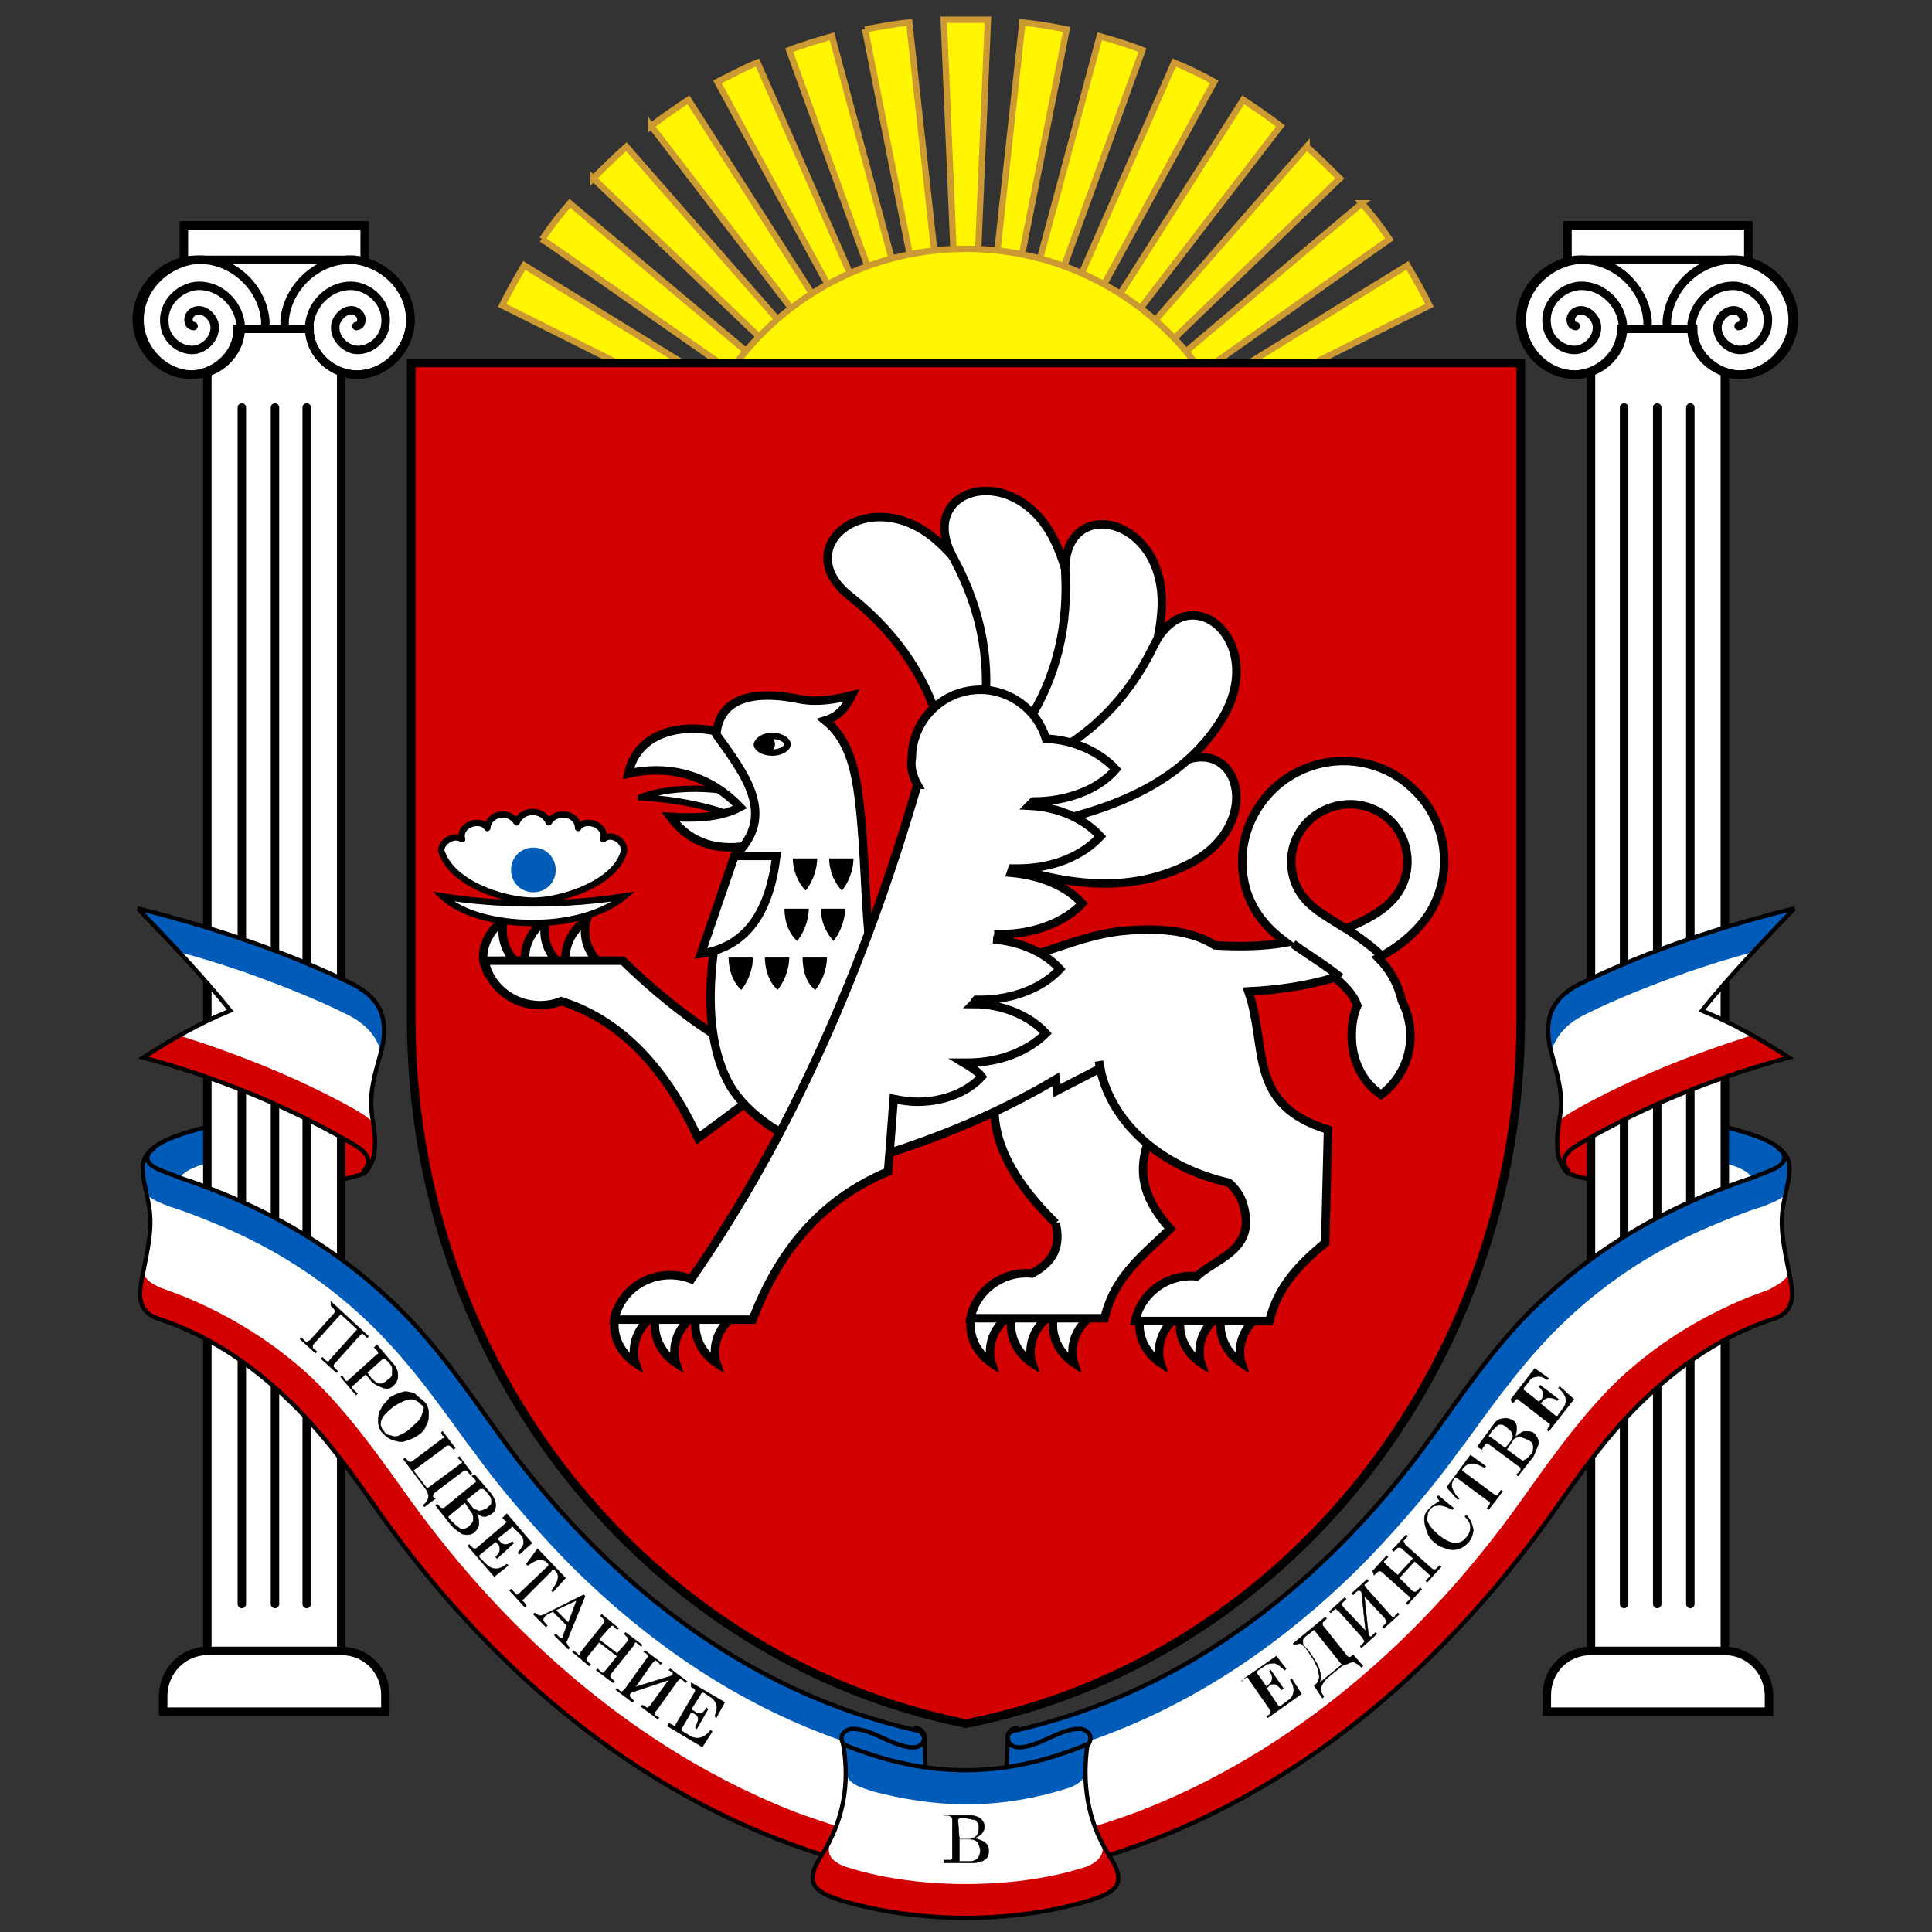 <svg xmlns="http://www.w3.org/2000/svg" id="Layer_1" x="0" y="0" version="1.1" viewBox="0 0 140 140" xml:space="preserve"><rect x="0" y="0" width="140" height="140" fill="#333333" stroke="none"/><style>.st0,.st1{stroke:#000;stroke-width:.307}.st0{fill-rule:evenodd;clip-rule:evenodd;fill:#d20000}.st1{fill:#005bb9}.st2{fill:#fff}.st3,.st4,.st5{stroke:#000;stroke-width:.613}.st3{fill-rule:evenodd;clip-rule:evenodd;fill:#fff}.st4,.st5{stroke-linecap:round}.st4{fill-rule:evenodd;clip-rule:evenodd;fill:#fff}.st5{fill:none}.st6{fill-rule:evenodd;clip-rule:evenodd;fill:#fff500;stroke:#c93;stroke-width:.46}.st8{fill:#fff;stroke:#000;stroke-width:.455}.st15,.st16,.st8,.st9{fill-rule:evenodd;clip-rule:evenodd}.st9{stroke:#000;stroke-width:.606;fill:#fff}.st15,.st16{fill:#005bb9}.st16{fill:#d20000}.st17{fill:none;stroke:#000;stroke-width:.307}.st19{fill-rule:evenodd;clip-rule:evenodd;stroke:#000;stroke-width:3.029733e-02}</style><g id="g5094" transform="matrix(-1 0 0 1 415.425 .631)"><path id="path5096" d="M302.5 83.2l-.6-2.1-3.3-1.5v5.3c1.1 0 1.8 0 3.2-.5.3-.2.5-.7.7-1.2z" class="st0"/><g id="g5098"><path id="path5100" d="M291.9 85.2v-4.6c-1.9.6-4.9 1.1-5.8 2.4-.9 1.6 2.1 4.2 4 4l1.8-1.8z" class="st1"/><path id="path5102" d="M291.6 83.4c-1.6.3-3.3.8-3.2 1.7l-.7 1.2h3.9v-2.9z" class="st2"/></g></g><g id="g5074" transform="translate(-19.712 .631)"><path id="path3759" d="M46.8 83.2l-.6-2.1-3.3-1.5v5.3c1.1 0 1.8 0 3.2-.5.3-.2.5-.7.7-1.2z" class="st0"/><g id="g5070"><path id="path3761" d="M36.2 85.2v-4.6c-1.9.6-4.9 1.1-5.8 2.4-.9 1.6 2.1 4.2 4 4l1.8-1.8z" class="st1"/><path id="path5068" d="M35.9 83.4c-1.6.3-3.3.8-3.2 1.7l-.7 1.2h3.9v-2.9z" class="st2"/></g></g><g id="g5188" transform="matrix(-1 0 0 1 415.425 .631)"><g id="g5190"><path id="path5192" d="M400.4 17.1h-9.7V121h9.7V17.1z" class="st3"/><path id="path5194" d="M402.1 15.7H389v3.5h13.1v-3.5z" class="st3"/><path id="path5196" d="M400.4 119h-9.7c-1.8 0-3.2 1.4-3.2 3.2v1.2h16.1v-1.1c0-1.9-1.5-3.3-3.2-3.3z" class="st3"/><path id="path5198" d="M393 23.2c0 1.7-1.4 3.1-3.1 3.3-2.1.2-4-1.5-4.2-3.6-.2-2.4 1.7-4.4 4-4.7h11.8c2.3.2 4.2 2.3 4 4.7-.2 2.1-2.1 3.8-4.2 3.6-1.7-.2-3.1-1.6-3.1-3.3H393z" class="st4"/><path id="path5200" d="M395.5 28.9v86.7m2.4-86.7v86.7m-4.7-86.7v86.7" class="st5"/><path id="path5202" d="M401.4 23c.1 0 .3-.1.3-.2.2-.4-.1-.8-.4-.9-.6-.2-1.2.3-1.4.9-.2.9.5 1.7 1.3 1.9 1.1.2 2.2-.7 2.3-1.8.2-1.4-.9-2.6-2.2-2.8-1.6-.2-3.1 1.1-3.3 2.7-.2 1.9 1.3 3.5 3.1 3.7 2.1.2 4-1.5 4.2-3.6.2-2.4-1.7-4.4-4-4.7-2.6-.2-4.9 1.9-5.1 4.4v.4m-6.6 0c-.1 0-.3-.1-.3-.2-.2-.4.1-.8.4-.9.6-.2 1.2.3 1.4.9.2.9-.5 1.7-1.3 1.9-1.1.2-2.2-.7-2.3-1.8-.2-1.4.9-2.6 2.2-2.8 1.6-.2 3.1 1.1 3.3 2.7.2 1.9-1.3 3.5-3.1 3.7-2.1.2-4-1.5-4.2-3.6-.2-2.4 1.7-4.4 4-4.7 2.6-.2 4.9 1.9 5.1 4.4v.4" class="st5"/></g></g><g id="g5050" transform="translate(-19.712 .631)"><path id="path3765" d="M107.9 29.2l15.4-7.7c-.5-1-1-1.9-1.6-2.9l-17.2 10.6h3.4zM89.7.8h1.6l-1.2 28.4h-.8L88.1.8h1.6zm4.1.2c1.1.1 2.2.3 3.2.5l-5.5 27.8h-.8c0-.1 3.1-28.3 3.1-28.3zm5.6 1c1.1.3 2.1.6 3.1 1L93 29.2h-.9L99.4 2zm5.4 1.9c1 .4 2 .9 2.9 1.4l-13 23.9h-1l11.1-25.3zm5 2.7c.9.6 1.8 1.2 2.7 1.9L96.6 29.2h-1.2c.1 0 14.4-22.6 14.4-22.6zm4.6 3.4c.8.7 1.6 1.5 2.4 2.3l-17.6 17h-1.5c-.1-.1 16.7-19.3 16.7-19.3zm4 4.1c.7.8 1.4 1.7 2 2.6l-17.8 12.6h-2.1c-.1-.1 17.9-15.2 17.9-15.2zm-62.3 7.4c.5-1 1-1.9 1.6-2.9l17.2 10.6h-3.4l-15.4-7.7zm2.9-4.8c.6-.9 1.3-1.8 2-2.6l18 15.1h-2.1L59 16.7zm3.7-4.4c.8-.8 1.5-1.5 2.4-2.3l16.8 19.2h-1.5L62.7 12.3zm4.2-3.8c.9-.7 1.8-1.3 2.7-1.9L84 29.2h-1.2L66.9 8.5zm4.8-3.2c1-.5 1.9-1 2.9-1.4l11.1 25.3h-1l-13-23.9zM76.9 3c1-.4 2.1-.7 3.1-1l7.3 27.2h-.9L76.9 3zm5.5-1.5c1.1-.2 2.1-.4 3.2-.5l3.1 28.3h-.8c0-.1-5.5-27.8-5.5-27.8z" class="st6"/><path id="path3767" d="M89.7 17.4c11.5 0 20.9 9.4 20.9 20.9s-9.4 20.9-20.9 20.9c-11.5 0-20.9-9.4-20.9-20.9s9.4-20.9 20.9-20.9z" class="st6"/></g><path id="path3769" fill="#d20000" fill-rule="evenodd" stroke="#000" stroke-width=".621" d="M70 124.9c-22.9-4.6-40.2-25.7-40.2-51.1V26.3h80.4v47.5c0 25.4-17.3 46.6-40.2 51.1z" clip-rule="evenodd"/><g id="g5120" transform="translate(-19.712 .631)"><g id="g5040"><path id="path3787" d="M144.7 17.1H135V121h9.7V17.1z" class="st3"/><path id="path3789" d="M146.4 15.7h-13.1v3.5h13.1v-3.5z" class="st3"/><path id="path3791" d="M144.7 119H135c-1.8 0-3.2 1.4-3.2 3.2v1.2h16.1v-1.1c0-1.9-1.5-3.3-3.2-3.3z" class="st3"/><path id="path3793" d="M137.2 23.2c0 1.7-1.4 3.1-3.1 3.3-2.1.2-4-1.5-4.2-3.6-.2-2.4 1.7-4.4 4-4.7h11.8c2.3.2 4.2 2.3 4 4.7-.2 2.1-2.1 3.8-4.2 3.6-1.7-.2-3.1-1.6-3.1-3.3h-5.2z" class="st4"/><path id="path3795" d="M139.8 28.9v86.7m2.4-86.7v86.7m-4.8-86.7v86.7" class="st5"/><path id="path3797" d="M145.7 23c.1 0 .3-.1.3-.2.2-.4-.1-.8-.4-.9-.6-.2-1.2.3-1.4.9-.2.9.5 1.7 1.3 1.9 1.1.2 2.2-.7 2.3-1.8.2-1.4-.9-2.6-2.2-2.8-1.6-.2-3.1 1.1-3.3 2.7-.2 1.9 1.3 3.5 3.1 3.7 2.1.2 4-1.5 4.2-3.6.2-2.4-1.7-4.4-4-4.7-2.6-.2-4.9 1.9-5.1 4.4v.4m-6.6 0c-.1 0-.3-.1-.3-.2-.2-.4.1-.8.4-.9.6-.2 1.2.3 1.4.9.2.9-.5 1.7-1.3 1.9-1.1.2-2.2-.7-2.3-1.8-.2-1.4.9-2.6 2.2-2.8 1.6-.2 3.1 1.1 3.3 2.7.2 1.9-1.3 3.5-3.1 3.7-2.1.2-4-1.5-4.2-3.6-.2-2.4 1.7-4.4 4-4.7 2.6-.2 4.9 1.9 5.1 4.4v.4" class="st5"/></g></g><g id="g3813" transform="matrix(1.012 0 0 1.012 -175.287 -201.296)"><path id="path3815" d="M219.1 256c2.3-.9 6.6-.9 9.4.6l-.6 1.7c-2.8-1.5-5.7-2.1-8.8-2.3z" class="st8"/><path id="path3817" d="M228.7 256.3l-2.7-4.5c-2.4-1.2-7-1.2-7.8 2.5 2.6-.6 5.6-.1 8 2.4-1.5.8-3.4.8-5 .7 1.5 2 3.5 2.5 6 2l1.4-1.4.1-1.7z" class="st9"/><g id="g3819"><path id="path3821" d="M245.5 293.1c-.8.6-1.4 1.5-1.4 2.6 0 .3 0 .5.1.8-.9-.6-1.5-1.6-1.5-2.7 0-.3 0-.6.1-.9h2.3l.4.2z" class="st9"/><path id="path3823" d="M251.4 293.1c-.8.6-1.4 1.5-1.4 2.6 0 .3 0 .5.1.8-.9-.6-1.5-1.6-1.5-2.7 0-.3 0-.6.1-.9h2.3l.4.2z" class="st9"/><path id="path3825" d="M248.4 293.1c-.8.6-1.4 1.5-1.4 2.6 0 .3 0 .5.1.8-.9-.6-1.5-1.6-1.5-2.7 0-.3 0-.6.1-.9h2.3l.4.2z" class="st9"/></g><g id="g3827"><path id="path3829" d="M257.6 293.1c-.8.6-1.4 1.5-1.4 2.6 0 .3 0 .5.1.8-.9-.6-1.5-1.6-1.5-2.7 0-.3 0-.6.1-.9h2.3l.4.2z" class="st9"/><path id="path3831" d="M263.4 293.1c-.8.6-1.4 1.5-1.4 2.6 0 .3 0 .5.1.8-.9-.6-1.5-1.6-1.5-2.7 0-.3 0-.6.1-.9h2.3l.4.2z" class="st9"/><path id="path3833" d="M260.5 293.1c-.8.6-1.4 1.5-1.4 2.6 0 .3 0 .5.1.8-.9-.6-1.5-1.6-1.5-2.7 0-.3 0-.6.1-.9h2.3l.4.2z" class="st9"/></g><g id="g3835"><path id="path3837" d="M220 293.1c-.8.6-1.4 1.5-1.4 2.6 0 .3 0 .5.1.8-.9-.6-1.5-1.6-1.5-2.7 0-.3 0-.6.1-.9h2.3l.4.2z" class="st9"/><path id="path3839" d="M225.8 293.1c-.8.6-1.4 1.5-1.4 2.6 0 .3 0 .5.1.8-.9-.6-1.5-1.6-1.5-2.7 0-.3 0-.6.1-.9h2.3l.4.2z" class="st9"/><path id="path3841" d="M222.9 293.1c-.8.6-1.4 1.5-1.4 2.6 0 .3 0 .5.1.8-.9-.6-1.5-1.6-1.5-2.7 0-.3 0-.6.1-.9h2.3l.4.2z" class="st9"/></g><g id="g3843"><path id="path3845" d="M210.6 268.2c-.8-.6-1.4-1.5-1.4-2.6 0-.3 0-.5.1-.8-.9.6-1.5 1.6-1.5 2.7 0 .3.2.7.3 1l2.1-.1.4-.2z" class="st9"/><path id="path3847" d="M216.5 268.2c-.8-.6-1.4-1.5-1.4-2.6 0-.3 0-.5.1-.8-.9.6-1.5 1.6-1.5 2.7 0 .3 0 .6.1.9h2.3l.4-.2z" class="st9"/><path id="path3849" d="M213.6 268.2c-.8-.6-1.4-1.5-1.4-2.6 0-.3 0-.5.1-.8-.9.6-1.5 1.6-1.5 2.7 0 .3 0 .6.1.9h2.3l.4-.2z" class="st9"/></g><path id="path3851" d="M248.8 286.5c-4.7-4.6-5.5-8.7-3-12.5l11.6.5c-.4 4.9-4.8 7.5-.4 12.4-1.7 1.7-4 3.3-4.7 6.4h-9.6c.4-2 2.3-3.4 4.4-3.2 1.5-.8 2.1-1.9 1.7-3.6z" class="st9"/><path id="path3853" d="M246 256.5c3.6.4 7.3-.3 11-2.6 4.8-3.1 7.1 4 1.3 6.9-4.4 2.2-9.1 1.5-14.1-.3l1.8-4z" class="st9"/><path id="path3855" d="M240.7 251.6c-.9-3.7-3-7.1-6.5-9.9-4.8-3.6 1.4-8.5 6.3-3.9 3.8 3.5 4.8 8.4 4.9 14.1l-4.7-.3z" class="st9"/><path id="path3857" d="M227.1 277.5l-3.9 2.9c-2.3-4.9-5.4-8.4-9.8-9.8-2.3.9-5-.4-5.5-2.9h9.9c3.5 3.4 6.9 5.8 10.4 7.4l-1.1 2.4z" class="st9"/><path id="path3859" d="M235.4 265.8c-.3-3.5-.3-7.1-.8-10.5-.3-1.8-.8-3.6-2.3-4.8 1-.3 1.5-1 1.9-1.8-1.2.3-2.4.5-3.6.3-3.8-.8-5.9.1-6.1 2.5 2 2.8 4.4 5.8 1.3 8.7-1.6 5.5-2.6 11.7-.6 15.9 1.7 3.7 8 6.6 11.9 5.3 4-1.3 8-3 11.7-5.2l.1.8 3.1-1.6-.1-.5c.5 3.7 3.7 7.4 9.3 8.7.8.7 1.1 1.5 1.2 2.4.3 2.5-2.2 3.1-3.5 4.3-2.1-.2-4 1.2-4.4 3.2h9.6c.6-2.5 2.2-4.1 4-5.6l.2-8.1c-5.8-1.8-4.3-5.8-5.7-9.9 2.1-.1 4.2-.4 6.2-1 .7.6 1.3 1.2 1.6 2-.3.7-.4 1.4-.4 2.2 0 1.8.8 3.3 2.1 4.2 1.2-.9 2.1-2.4 2.1-4.2 0-.9-.2-1.7-.6-2.5-.3-1.3-.9-2.3-1.7-3.1 1.5-.8 2.7-1.8 3.6-3.1 1.8-2.8 1.4-6.6-1-8.9-1.3-1.3-3.1-2.1-5.1-2.1-1.8 0-3.7.7-5.1 2.1-2 2-2.6 4.8-1.8 7.3.6 1.7 1.6 2.7 2.8 3.6-1.7.3-3.5.3-5.1.2-1.7-1.1-4.1-1.3-6.9-1-3 .4-5.4 1.7-8.3 2.3-2.1.6-9.3 1.6-9.6-2.1zm34.2-.4c1.4-.6 2.8-1.3 3.6-2.4 1.2-1.6 1-3.9-.4-5.3-1.6-1.6-4.2-1.6-5.9 0-1.2 1.2-1.5 2.8-1 4.3.6 1.7 2.1 2.4 3.5 3.3.1 0 .1.1.2.1z" class="st9"/><path id="path3861" d="M223.4 267.2l2.4-7h3c-.5 4-2.1 6.5-5.4 7z" class="st9"/><path id="path3863" fill="none" d="M265.7 264.4c3.4 3 6.6 3.6 6.9 7.6"/><path id="path3865" d="M228.5 251.6c.6 0 1.1.3 1.1.6s-.5.6-1.1.6c-.6 0-1.1-.3-1.1-.6.1-.3.5-.6 1.1-.6z" class="st8"/><path id="path3867" fill-rule="evenodd" d="M228.1 251.6c.4 0 .6.3.6.6 0 .4-.3.6-.6.6s-.6-.3-.6-.6.2-.6.6-.6z" clip-rule="evenodd"/><path id="path3869" fill="none" stroke="#000" stroke-width=".606" d="M269.6 265.4c.9.6 1.9 1.3 2.7 2.1m-6.5-1c1.1.8 2.3 1.5 3.4 2.4"/><path id="path3871" fill-rule="evenodd" stroke="#fff" stroke-width=".151" d="M231.9 263.9h1.9c0 1-.4 1.9-.9 2.5-.6-.6-1-1.5-1-2.5h0zm-2.6 0h1.9c0 1-.4 1.9-.9 2.5-.7-.6-1-1.5-1-2.5zm.6-3.6h1.9c0 1-.4 1.9-.9 2.5-.6-.6-1-1.5-1-2.5zm-4.6 7.1h1.9c0 1-.4 1.9-.9 2.5-.6-.5-1-1.4-1-2.5h0zm2.6 0h1.9c0 1-.4 1.9-.9 2.5-.6-.5-1-1.4-1-2.5zm2.7 0h1.9c0 1-.4 1.9-.9 2.5-.7-.5-1-1.4-1-2.5zm1.9-7.1h1.9c0 1-.4 1.9-.9 2.5-.6-.6-1-1.5-1-2.5z" clip-rule="evenodd"/><g id="g3873"><path id="path3875" d="M217.9 263.1c-1.3 1.1-3.7 1.9-6.5 1.9s-5.2-.7-6.5-1.9c1.9.3 4.1.5 6.5.5 2.4 0 4.6-.2 6.5-.5z" class="st8"/><path id="path3877" fill="#fff" fill-rule="evenodd" stroke="#000" stroke-linejoin="round" stroke-width=".455" d="M211.4 263.4c2.1 0 6-1.3 6.5-3.6 0-.7-.9-1.3-1.5-.8.3-1-1.3-1.6-1.8-.8 0-1.1-1.6-1.3-2.1-.4-.4-1-1.9-1-2.3 0-.5-.9-2-.7-2.1.4-.5-.8-2.1-.2-1.8.8-.6-.4-1.5.2-1.5.8.7 2.4 4.5 3.6 6.6 3.6z" clip-rule="evenodd"/><path id="path3879" d="M211.4 259.6c.9 0 1.6.7 1.6 1.6 0 .9-.7 1.6-1.6 1.6s-1.6-.7-1.6-1.6c0-.9.7-1.6 1.6-1.6z" class="st15"/></g><path id="path3881" d="M243.6 250.4c.6-3.7 0-7.6-2.1-11.5-2.9-5.1 4.5-7.2 7.3-1.1 2.1 4.6 1.2 9.5-.9 14.7-1.5-.7-2.9-1.4-4.3-2.1z" class="st9"/><path id="path3883" d="M246.4 251.2c2.1-3 3.3-6.7 3.1-11.1-.4-5.8 7.1-4.4 6.9 2.2-.2 5-3.1 8.9-7.2 12.6-.9-1.2-1.9-2.5-2.8-3.7z" class="st9"/><path id="path3885" d="M247.8 253.3c3.3-1.6 6.1-4.2 8-8.1 2.5-5.2 8.3-.4 4.9 5.2-2.6 4.2-7 6.2-12.3 7.4l-3.9-1.3 3.3-3.2z" class="st9"/><path id="path3887" d="M238.9 255.1c-3.8 13.1-9 25-16.2 35.4-2.3-.9-5 .4-5.5 2.9h9.9c1.8-4.7 4.7-8.5 9.7-10.6l.4-5.2c.5.1 1.1.2 1.7.2 1.9 0 3.6-.7 4.6-1.8-.3-.4-.8-.7-1.3-1h.3c2.4 0 4.4-.9 5.6-2.1-1.1-1.2-3-2.1-5.2-2.1.1-.1.1-.2.2-.3h.3c2.4 0 4.5-.9 5.7-2.2-1-1.1-2.6-1.9-4.5-2.1 0-.1.1-.3.1-.4h.2c2.4 0 4.6-.9 5.8-2.2-1.1-1.2-2.9-2-5.1-2.2l.1-.3h.4c2.5 0 4.6-.9 5.9-2.3-1.1-1.2-2.9-2.1-5.1-2.2l.3-.3c2.5 0 4.7-.9 5.9-2.3-1.1-1.2-2.9-2.1-5-2.2-.6-2-2.5-3.5-4.7-3.5-2.7 0-4.9 2.2-4.9 4.9-.1.5 0 1.2.4 1.9z" class="st9"/></g><g id="g5113" transform="translate(-19.712 .631)"><g id="g5108" transform="translate(0 -20)"><path id="path5104" d="M29.7 85.2c2.3 2.4 4.7 4.9 6.7 7.4-2.2.9-4.3 2.1-6.3 3.4 5.2 1.4 10.2 3.4 14.9 6.1.9.5 2 1.2 1 2.2 1.2-.6.9-2.8.7-3.9-.3-1.9.2-3.2.7-5.1.5-2.4-.3-3.8-2.5-4.8-4.8-2.3-10-4-15.2-5.3zm.9 17.6c-1 .8-.4 2.2-.1 3.9.3 1.7-.1 3.2-.4 4.8-.3 1.4-.6 2.8 1 3.4 3.7 1.2 6.8 3.3 9.6 6 2.6 2.5 4.7 5.5 6.8 8.5 9.6 13.4 23.1 23.7 39.6 26.2l-.4-10.3-.1-.3-.2-.2c-12.7-2.8-23-11.1-30.5-21.6-2.5-3.5-4.9-7-8.1-9.9-3.9-3.6-8.4-6.2-13.3-8-.5-.2-1.1-.4-1.7-.6-.9-.4-3.1-.8-2.2-1.9z" class="st2"/><path id="path3809" d="M29.7 85.2c5.2 1.3 10.4 3 15.2 5.2 2.2 1 3 2.4 2.5 4.8 0 .1 0 .2-.1.3-.4-1.2-1.2-2-2.4-2.6-2.4-1.2-5-2.2-7.5-3.1-1.5-.5-3-1-4.6-1.4-1-1-2-2.1-3.1-3.2zm.9 17.6c-.9.7-.5 1.8-.2 3.2.5.4 1.1.6 1.6.8 1.3.4 2.5.9 3.7 1.4 3.8 1.6 7.3 3.8 10.4 6.7 2.9 2.7 5.2 5.9 7.5 9.1l.4.5c1.2 1.7 2.6 3.4 4 5s2.9 3.2 4.4 4.6c5.3 5 11.4 9 18.3 11.4l.4.6 5.8 4.7-.2-5.4c0-.5-.2-.6-.7-.7-12.5-2.9-22.7-11.1-30.2-21.6-2.5-3.5-4.9-7-8.1-9.9-4.3-4-9.4-6.8-14.9-8.6-1.4-.4-2.9-.8-2.2-1.8z" class="st15"/><path id="path3811" d="M32.7 94.4c-.9.5-1.8 1-2.6 1.6 5.2 1.4 10.2 3.4 14.9 6.1.9.5 1.8 1.2 1.1 2.2 1-.6.9-2.3.7-3.5-.3-.4-.8-.7-1.3-1-4.1-2.3-8.4-4-12.8-5.4zm-2.6 17.3c-.1.3-.1.6-.2.8-.2 1 0 2 1.2 2.4.2.1.4.1.6.2v.1c3.3 1.3 6.3 3.1 9 5.7 2.6 2.5 4.7 5.5 6.8 8.5 9.6 13.4 23.1 23.7 39.6 26.2l-.1-2.3c-1-.2-2-.3-2.9-.6-2.3-.5-4.5-1.2-6.7-2-11.3-4.4-20.8-12.7-28-22.7l-.5-.7c-2-2.8-4.1-5.7-6.6-8.1-2.8-2.6-5.9-4.5-9.3-5.9-.5-.2-1.1-.4-1.6-.6-.7-.3-1-.5-1.3-1z" class="st16"/></g><path id="path3889" d="M29.7 65.2c2.3 2.4 4.7 4.9 6.7 7.4-2.2.9-4.3 2.1-6.3 3.4 5.2 1.4 10.2 3.4 14.9 6.1.9.5 2 1.2 1 2.2 1.2-.6.9-2.8.7-3.9-.3-1.9.2-3.2.7-5.1.5-2.4-.3-3.8-2.5-4.8-4.8-2.3-10-4-15.2-5.3zm.9 17.6c-1 .8-.4 2.2-.1 3.9.3 1.7-.1 3.2-.4 4.8-.3 1.4-.6 2.8 1 3.4 3.7 1.2 6.8 3.3 9.6 6 2.6 2.5 4.7 5.5 6.8 8.5 9.6 13.4 23.1 23.7 39.6 26.2l-.4-10.3c-.1-.2-.2-.4-.4-.5-12.7-2.8-23-11.1-30.5-21.6-2.5-3.5-4.9-7-8.1-9.9-3.9-3.6-8.4-6.2-13.3-8-.5-.2-1.1-.4-1.7-.6-.8-.4-3-.8-2.1-1.9z" class="st17"/></g><g id="g5135" transform="matrix(-1 0 0 1 415.425 .631)"><g id="g5137" transform="translate(0 -20)"><path id="path5139" d="M285.4 85.2c2.3 2.4 4.7 4.9 6.7 7.4-2.2.9-4.3 2.1-6.3 3.4 5.2 1.4 10.2 3.4 14.9 6.1.9.5 2 1.2 1 2.2 1.2-.6.9-2.8.7-3.9-.3-1.9.2-3.2.7-5.1.5-2.4-.3-3.8-2.5-4.8-4.8-2.3-9.9-4-15.2-5.3zm.9 17.6c-1 .8-.4 2.2-.1 3.9.3 1.7-.1 3.2-.4 4.8-.3 1.4-.6 2.8 1 3.4 3.7 1.2 6.8 3.3 9.6 6 2.6 2.5 4.7 5.5 6.8 8.5 9.6 13.4 23.1 23.7 39.6 26.2l-.4-10.3-.1-.3-.2-.2c-12.7-2.8-23-11.1-30.5-21.6-2.5-3.5-4.9-7-8.1-9.9-3.9-3.6-8.4-6.2-13.3-8-.5-.2-1.1-.4-1.7-.6-.9-.4-3-.8-2.2-1.9z" class="st2"/><path id="path5141" d="M285.4 85.2c5.2 1.3 10.4 3 15.2 5.2 2.2 1 3 2.4 2.5 4.8 0 .1 0 .2-.1.3-.4-1.2-1.2-2-2.4-2.6-2.4-1.2-5-2.2-7.5-3.1-1.5-.5-3-1-4.6-1.4-1-1-2-2.1-3.1-3.2zm.9 17.6c-.9.7-.5 1.8-.2 3.2.5.4 1.1.6 1.6.8 1.3.4 2.5.9 3.7 1.4 3.8 1.6 7.3 3.8 10.4 6.7 2.9 2.7 5.2 5.9 7.5 9.1l.4.5c1.2 1.7 2.6 3.4 4 5s2.9 3.2 4.4 4.6c5.3 5 11.4 9 18.3 11.4l.4.6 5.8 4.7-.2-5.4c0-.5-.2-.6-.7-.7-12.5-2.9-22.7-11.1-30.2-21.6-2.5-3.5-4.9-7-8.1-9.9-4.3-4-9.4-6.8-14.9-8.6-1.4-.4-2.9-.8-2.2-1.8z" class="st15"/><path id="path5143" d="M288.5 94.4c-.9.5-1.8 1-2.6 1.6 5.2 1.4 10.2 3.4 14.9 6.1.9.5 1.8 1.2 1.1 2.2 1-.6.9-2.3.7-3.5-.3-.4-.8-.7-1.3-1-4.1-2.3-8.4-4-12.8-5.4zm-2.7 17.3c-.1.3-.1.6-.2.8-.2 1 0 2 1.2 2.4.2.1.4.1.6.2v.1c3.3 1.3 6.3 3.1 9 5.7 2.6 2.5 4.7 5.5 6.8 8.5 9.6 13.4 23.1 23.7 39.6 26.2l-.1-2.3c-1-.2-2-.3-2.9-.6-2.3-.5-4.5-1.2-6.7-2-11.3-4.3-20.8-12.6-27.9-22.6l-.5-.7c-2-2.8-4.1-5.7-6.6-8.1-2.8-2.6-5.9-4.5-9.3-5.9-.5-.2-1.1-.4-1.6-.6-.7-.4-1.1-.6-1.4-1.1z" class="st16"/></g><path id="path5145" d="M285.4 65.2c2.3 2.4 4.7 4.9 6.7 7.4-2.2.9-4.3 2.1-6.3 3.4 5.2 1.4 10.2 3.4 14.9 6.1.9.5 2 1.2 1 2.2 1.2-.6.9-2.8.7-3.9-.3-1.9.2-3.2.7-5.1.5-2.4-.3-3.8-2.5-4.8-4.8-2.3-9.9-4-15.2-5.3zm.9 17.6c-1 .8-.4 2.2-.1 3.9.3 1.7-.1 3.2-.4 4.8-.3 1.4-.6 2.8 1 3.4 3.7 1.2 6.8 3.3 9.6 6 2.6 2.5 4.7 5.5 6.8 8.5 9.6 13.4 23.1 23.7 39.6 26.2l-.4-10.3c0-.2-.1-.4-.4-.5-12.7-2.8-23-11.1-30.5-21.6-2.5-3.5-4.9-7-8.1-9.9-3.9-3.6-8.4-6.2-13.3-8-.5-.2-1.1-.4-1.7-.6-.8-.4-2.9-.8-2.1-1.9z" class="st17"/></g><path id="path3891" d="M61.8 126.7c-.4.1-.7-.2-.8-.6-.1-.4.2-.7.6-.8 1.5-.2 3.3 1.5 4.8 1.3.4-.1.6-.4.6-.8-.1-.4-.4-.6-.8-.6" class="st17"/><path id="path3893" d="M78.2 126.7c.4.1.7-.2.8-.6.1-.4-.2-.7-.6-.8-1.5-.2-3.3 1.5-4.8 1.3-.4-.1-.6-.4-.6-.8.1-.4.4-.6.8-.6" class="st17"/><path id="path3895" fill="#fff" fill-rule="evenodd" d="M79 137.7c1.9-.6 2.7-1.2 1.4-3.2-1.6-2.5-2-5.2-1.6-8.1-6.1 2.5-11.6 2.5-17.7 0 .5 2.9 0 5.6-1.6 8.1-1.3 2-.4 2.6 1.4 3.2 5.7 1.7 12.5 1.7 18.1 0z" clip-rule="evenodd"/><path id="path3897" d="M79 137.7c1.9-.6 2.7-1.2 1.4-3.2-.2-.4-.4-.7-.6-1.1.4 1.1-.4 1.7-1.5 2-4.9 1.5-11.7 1.5-16.6 0-1.1-.3-2-.8-1.5-2-.2.4-.4.7-.6 1.1-1.3 2-.4 2.6 1.4 3.2 5.6 1.7 12.4 1.7 18 0z" class="st16"/><path id="path3899" d="M61.3 128.6c0-.8-.1-1.3-.2-2.1 6.1 2.5 11.6 2.5 17.7 0-.1.8-.2 1.3-.1 2-.4 1-1.5 1.1-2.4 1.4-4.5 1.2-8.5 1.1-13.1-.1-.8-.3-1.5-.4-1.9-1.2z" class="st15"/><path id="path3901" d="M79 137.7c1.9-.6 2.7-1.2 1.4-3.2-1.6-2.5-2-5.2-1.6-8.1-6.1 2.5-11.6 2.5-17.7 0 .5 2.9 0 5.6-1.6 8.1-1.3 2-.4 2.6 1.4 3.2 5.7 1.7 12.5 1.7 18.1 0z" class="st17"/><g id="g3903" transform="matrix(1.012 0 0 1.012 -175.287 -201.296)"><path id="path3905" d="M262.3 319.1l2.3-1.6.7.9-.1.1c-.3-.3-.5-.4-.7-.5-.2 0-.4 0-.6.1l-.6.4-.1.1v.1l.7 1 .2-.2c.1-.1.2-.2.2-.4s0-.3-.2-.5l.1-.1.9 1.3-.1.1c-.2-.2-.3-.3-.5-.4-.2 0-.3 0-.4.1l-.2.2.8 1.2.1.1s.1 0 .2-.1l.4-.3c.5-.3.6-.9.2-1.5l.1-.1.7 1.1-2.4 1.7-.1-.1.2-.1c.1-.1.1-.1.1-.2v-.1l-1.6-2.3c0-.1-.1-.1-.1-.1s-.1 0-.2.1l-.2.2.2-.2zm7.8-1.7l.7.8-.1.1c-.1-.1-.2-.2-.4-.3-.1-.1-.3-.1-.5 0s-.3.1-.5.2l-1.1.9c-.2.2-.3.4-.4.6-.1.2 0 .4.2.7l-.1.1-.6-.9c.2-.1.3-.3.3-.4.1-.1.1-.3 0-.6 0-.3-.2-.5-.3-.8l-.6-.9c-.2-.2-.3-.3-.4-.3-.1 0-.2 0-.4.1l-.1-.1 2.3-1.9.1.1-.2.2c-.1.1-.1.1-.1.2 0 0 0 .1.1.2l1.6 2c.1.2.3.2.4.1l.1-.1zm-.8.7l-2-2.5-.5.4c-.2.1-.2.2-.3.3v.3c0 .1.2.3.4.5.4.6.7 1 .8 1.4.1.4.1.6 0 .9l1.6-1.3zm1.7-2.4l-.3-2.8c-.1-.1-.1-.1-.2-.1 0 0-.1 0-.2.1l-.2.2-.1-.1 1.1-1 .1.1-.2.2c-.1 0-.1.1-.1.1s0 .1.2.3l1.7 1.9.1.1h.1s.1 0 .1-.1l.2-.2.1.1-1.1 1-.1-.1.2-.2c.1-.1.1-.1.1-.2s-.1-.1-.1-.2l-1.5-1.6.3 2.8.1.1h.1s.1 0 .1-.1l.2-.2.1.1-1.1 1-.1-.1.2-.2c.1-.1.1-.1.1-.2s-.1-.1-.1-.2l-1.7-1.9c-.1-.1-.2-.1-.2-.2 0 0-.1 0-.2.1l-.2.2-.1-.1 1.1-1 .1.1-.2.2c-.1.1-.1.1-.1.2 0 0 0 .1.1.2l1.6 1.7zm.5-4.3l1-1.1.1.1-.2.2c-.1.1-.1.1-.1.2l.2.2.8.7 1.1-1.2-.8-.7c-.1-.1-.2-.1-.2-.1s-.1 0-.2.1l-.2.2-.1-.1 1-1.1.1.1-.2.2c0 .1-.1.1-.1.1v.1s.1.1.1.2l1.9 1.7c.1.1.2.1.2.1.1 0 .1 0 .2-.1l.2-.2.1.1-1 1.1-.1-.1.2-.2c.1-.1.1-.1.1-.2l-.2-.2-.9-.8-1.1 1.2.9.9c.1.1.2.1.2.1.1 0 .1 0 .2-.1l.2-.2.1.1-1 1.1-.1-.1.2-.2.1-.1v-.1l-.1-.1-1.9-1.7c-.1-.1-.2-.1-.2-.1s-.1 0-.2.1l-.2.2-.1-.3zm4.8-5l-.2-.3.1-.1 1.1.9-.1.1c-.4-.2-.7-.3-.9-.3-.3 0-.6.1-.7.3-.2.2-.2.5-.2.8.1.3.4.7.9 1.1.4.3.8.5 1.1.5.3 0 .6-.1.8-.4.2-.2.3-.5.3-.7 0-.3-.1-.5-.4-.8l.1-.1c.3.3.4.6.5 1 0 .3-.1.6-.3.9-.2.2-.4.4-.7.5-.3.1-.6.1-.9 0-.3-.1-.6-.2-.8-.4-.3-.2-.5-.5-.6-.8-.1-.3-.2-.6-.2-.9 0-.3.1-.5.3-.7l.3-.3c.2-.1.3-.2.5-.3zm.5-1l1.7-2.3 1.1.8-.1.1c-.7-.4-1.2-.4-1.5 0-.1.1-.1.1-.1.2 0 0 0 .1.1.1l2.3 1.7h.1s.1 0 .1-.1l.2-.3.1.1-1 1.3-.1-.1.2-.3v-.1s0-.1-.1-.1l-2.3-1.7h-.1s-.1 0-.1.1c-.1.2-.2.4-.1.7.1.2.2.5.5.7l-.1.1-.8-.9zm2.2-2.9l1.1-1.5c.2-.3.4-.5.7-.5.2-.1.5 0 .7.1.2.1.3.3.3.5s0 .4-.1.7c.3-.2.5-.4.7-.4.2 0 .4 0 .6.1.1.1.2.2.3.4.1.2.1.4 0 .6-.1.2-.2.5-.3.7l-1.1 1.4-.1-.1.2-.2c.1-.1.1-.1.1-.2v-.1l-2.3-1.7c-.1 0-.1-.1-.2 0-.1 0-.1 0-.1.1l-.2.3-.3-.2zm2 .1l.4-.5c.1-.2.2-.3.1-.5 0-.2-.2-.3-.4-.5-.1-.1-.3-.2-.4-.2-.1 0-.2 0-.3.1l-.4.4c-.1.2-.2.3-.2.3 0 .1 0 .1.1.1l1.1.8zm.1.1l1.1.8c.1 0 .1.1.1 0 0 0 .1-.1.2-.1l.3-.3c.2-.2.2-.4.2-.6 0-.2-.1-.4-.4-.5-.2-.1-.4-.2-.6-.2-.2 0-.4.1-.5.3l-.4.6zm.3-3.6l1.7-2.2 1 .7-.1.1c-.3-.2-.6-.3-.8-.2-.2 0-.4.1-.5.3l-.4.5v.1s0 .1.1.1l1 .8.2-.2c.1-.1.1-.3.1-.4 0-.2-.1-.3-.3-.5l.1-.1 1.3 1-.1.1c-.2-.2-.4-.2-.6-.2-.2 0-.3.1-.4.2l-.2.2 1.1.9h.1s.1 0 .1-.1l.3-.4c.4-.5.3-1-.3-1.5l.1-.1 1 .9-1.8 2.3-.1-.1.1-.2c.1-.1.1-.1.1-.2s0-.1-.1-.1l-2.2-1.7s-.1-.1-.1 0c0 0-.1 0-.1.1l-.2.2-.1-.3z" class="st19"/><path id="path3907" d="M240.8 328.9h1.8c.4 0 .6.1.8.2.2.2.3.4.3.6 0 .2-.1.4-.2.5-.1.1-.3.3-.6.3.3.1.6.2.8.3.2.2.3.3.3.6 0 .2 0 .3-.1.5-.1.1-.3.3-.5.3-.2.1-.5.1-.8.1h-1.8v-.2h.5l.1-.1v-2.8c0-.1 0-.1-.1-.2 0 0-.1-.1-.2-.1h-.3zm1.1 1.7h.7c.2 0 .4-.1.5-.2.1-.1.2-.3.2-.6 0-.2 0-.3-.1-.4-.1-.1-.1-.2-.3-.2-.1 0-.3-.1-.6-.1h-.4l-.1.1.1 1.4zm0 .1v1.4c0 .1 0 .1.1.1H242.6c.3 0 .5-.1.6-.2.1-.1.2-.3.2-.6 0-.2-.1-.4-.2-.6-.1-.1-.3-.2-.6-.2h-.7z" class="st19"/><path id="path3909" d="M196.9 292.1l2.7 2.5-.1.1-.2-.2c-.1-.1-.1-.1-.2-.1l-.2.2-1.7 1.9c-.1.1-.1.1-.1.2v.1l.1.1.2.2-.1.1-1.1-1 .1-.1.2.2c.1.1.1.1.2.1s.1-.1.2-.2l1.9-2.1-1.2-1.1-1.9 2.1c-.1.1-.1.1-.1.2v.1s0 .1.1.1l.2.2-.1.1-1.1-1 .1-.1.2.2.1.1h.1s.1-.1.2-.1l1.7-1.9c.1-.1.1-.2.1-.2s0-.1-.1-.2l-.2-.2v-.3zm3.3 3.1l1.1 1.3c.3.3.4.6.4.9 0 .3-.1.5-.3.7-.2.2-.4.3-.7.2-.3-.1-.6-.2-.9-.5l-.4-.5-.9.8c-.1 0-.1.1-.1.1 0 .1 0 .1.1.2l.3.3-.1.1-1.1-1.3.1-.1.2.3c0 .1.1.1.1.1h.1l2.1-1.9c.1 0 .1-.1.1-.1s0-.1-.1-.2l-.2-.2.2-.2zm-.7 2l.3.4c.2.2.4.4.6.4.2 0 .4-.1.6-.3.2-.1.3-.3.3-.4v-.4c0-.1-.1-.3-.3-.5-.1-.1-.2-.2-.3-.2-.1 0-.1 0-.2.1l-1 .9zm4.1 2.1c.2.2.3.5.3.8 0 .3 0 .6-.2.9-.1.3-.3.5-.6.7-.3.2-.6.3-.9.4-.3.1-.6 0-.9-.1-.3-.1-.5-.3-.7-.5-.2-.2-.3-.5-.3-.8 0-.3 0-.6.2-.9.1-.3.4-.5.6-.8.3-.2.6-.3.9-.4.3-.1.6 0 .9.1.3.3.5.4.7.6zm-.2.2c-.2-.2-.4-.4-.8-.4-.3 0-.7.2-1.2.5-.5.4-.8.7-.9 1-.1.3 0 .6.2.8.1.2.3.3.5.3.2.1.4.1.6 0 .2-.1.5-.2.8-.5.3-.3.6-.5.7-.7.1-.2.2-.4.2-.6.1-.1.1-.3-.1-.4zm1 6.7l-.8.6-.1-.1c.5-.4.5-.8.1-1.3l-1.5-2 .1-.1.2.2c.1.1.1.1.2.1 0 0 .1 0 .2-.1l2-1.5c.1-.1.1-.1.2-.1v-.1s0-.1-.1-.1l-.1-.2.1-.1.9 1.2-.1.1-.2-.2c-.1-.1-.1-.1-.2-.1s-.1 0-.2.1l-2.3 1.7 1 1.3 2.3-1.7c.1-.1.1-.1.2-.1v-.1s0-.1-.1-.1l-.2-.2.1-.1.9 1.2-.1.1-.2-.2c0-.1-.1-.1-.1-.1h-.1s-.1 0-.2.1l-2 1.5c-.1.1-.1.2-.1.2 0 .1 0 .1.1.2h.1zm2.8-1.7l1.2 1.4c.2.3.3.5.3.8 0 .2-.1.5-.3.6-.2.1-.3.2-.5.2s-.4-.1-.6-.3c.2.3.2.6.2.8 0 .2-.1.4-.3.6-.1.1-.3.2-.5.2s-.4 0-.6-.2c-.2-.1-.4-.3-.6-.5l-1.1-1.4.1-.1.2.2c.1.1.1.1.2.1h.1l2.2-1.8c.1 0 .1-.1.1-.1 0-.1 0-.1-.1-.2l-.2-.2.2-.1zm-.6 1.8l.4.5c.1.2.3.2.5.3.2 0 .4-.1.6-.2l.3-.3v-.3c0-.1-.1-.3-.3-.5-.1-.2-.2-.2-.3-.3h-.2l-1 .8zm-.1.2l-1.1.9-.1.1s0 .1.1.2l.3.3c.2.2.4.3.5.4.2 0 .4 0 .6-.2.2-.2.3-.3.3-.5s0-.4-.2-.6l-.4-.6zm3 .8l1.8 2.1-.9.8-.1-.1c.2-.3.4-.5.4-.7 0-.2 0-.4-.2-.6l-.5-.5-.1-.1s-.1 0-.1.1l-1 .8.2.2c.1.1.2.2.4.2s.3-.1.5-.2l.1.1-1.2 1.1-.1-.1c.2-.2.3-.4.3-.5 0-.2 0-.3-.1-.4l-.2-.2-1.1.9-.1.1s0 .1.1.2l.4.4c.4.4.9.5 1.5 0l.1.1-1 .8-1.9-2.2.1-.1.2.2c.1.1.1.1.2.1h.1l2.1-1.8.1-.1s0-.1-.1-.1l-.2-.2.3-.3zm2.2 2.5l2 2.1-.9 1-.1-.1c.5-.6.6-1.1.3-1.4-.1-.1-.1-.1-.2-.1 0 0-.1 0-.1.1l-2 2-.1.1s0 .1.1.1l.2.3-.1.1-1.1-1.2.1-.1.3.3.1.1h.1l2.1-2 .1-.1s0-.1-.1-.2c-.2-.2-.4-.2-.6-.2-.2 0-.5.2-.8.4l-.1-.1.8-1.1zm3.3 3.3l.1.1-1.3 3.2c-.1.1 0 .2.1.4l.1.1-.1.1-1-1 .1-.1.1.1c.1.1.2.2.3.2h.1v-.1l.3-.8-1-1-.4.2c-.1.1-.2.1-.2.2-.1.1-.1.1-.1.2s.1.2.2.3l.1.1-.1.1-.9-.9.1-.1c.1.1.2.1.3.2.1 0 .2 0 .4-.1l2.8-1.4zm-.5.4l-1.5.7.9.9.6-1.6zm1.8 1l1.2 1-.1.1-.2-.2c-.1-.1-.1-.1-.2-.1l-.2.2-.7.8 1.3 1 .7-.8c.1-.1.1-.2.1-.2s0-.1-.1-.2l-.2-.2.1-.1 1.2.9-.1.1-.2-.2c-.1 0-.1-.1-.1-.1h-.1s-.1.1-.1.2l-1.6 2c-.1.1-.1.2-.1.2 0 .1 0 .1.1.2l.2.2-.1.1-1.2-.9.1-.1.2.2c.1.1.2.1.2.1l.2-.2.8-1-1.3-1-.8 1c-.1.1-.1.2-.1.2 0 .1 0 .1.1.2l.2.2-.1.1-1.2-1 .1-.1.2.2s.1 0 .1.1h.1s.1-.1.1-.2l1.6-2c.1-.1.1-.2.1-.2s0-.1-.1-.2l-.2-.2.1-.1zm2.4 5.2l2.6-.8c.1-.1.1-.1.1-.2l-.1-.1-.2-.1.1-.1 1.2.9-.1.1-.2-.2c-.1 0-.1-.1-.2-.1l-.2.2-1.5 2.1c-.1.1-.1.1-.1.2v.1l.1.1.2.1-.1.1-1.2-.9.1-.1.2.1c.1.1.1.1.2.1l.2-.2 1.3-1.8-2.7.9c-.1.1-.1.1-.1.2v.1l.1.1.2.2-.1.1-1.2-.9.1-.1.2.2c.1 0 .1.1.2 0l.2-.2 1.5-2.1c.1-.1.1-.2.1-.2s0-.1-.1-.2l-.2-.1.1-.1 1.2.9-.1.1-.2-.2c-.1-.1-.1-.1-.2-.1l-.2.2-1.2 1.7zm4-.3l2.4 1.4-.6 1.1-.1-.1c.1-.4.2-.6.1-.8 0-.2-.2-.4-.3-.5l-.6-.4h-.1s-.1 0-.1.1l-.7 1.1.3.2c.1.1.3.1.4.1.1 0 .3-.2.4-.4l.1.1-.8 1.4-.1-.1c.1-.2.2-.4.2-.6 0-.2-.1-.3-.3-.4l-.2-.1-.7 1.2v.1l.1.1.5.3c.5.3 1 .2 1.5-.4l.1.1-.7 1.1-2.5-1.5.1-.2.2.1c.1 0 .1.1.2.1 0 0 .1 0 .1-.1l1.4-2.4v-.1l-.1-.1-.2-.1v-.3z" class="st19"/></g></svg>